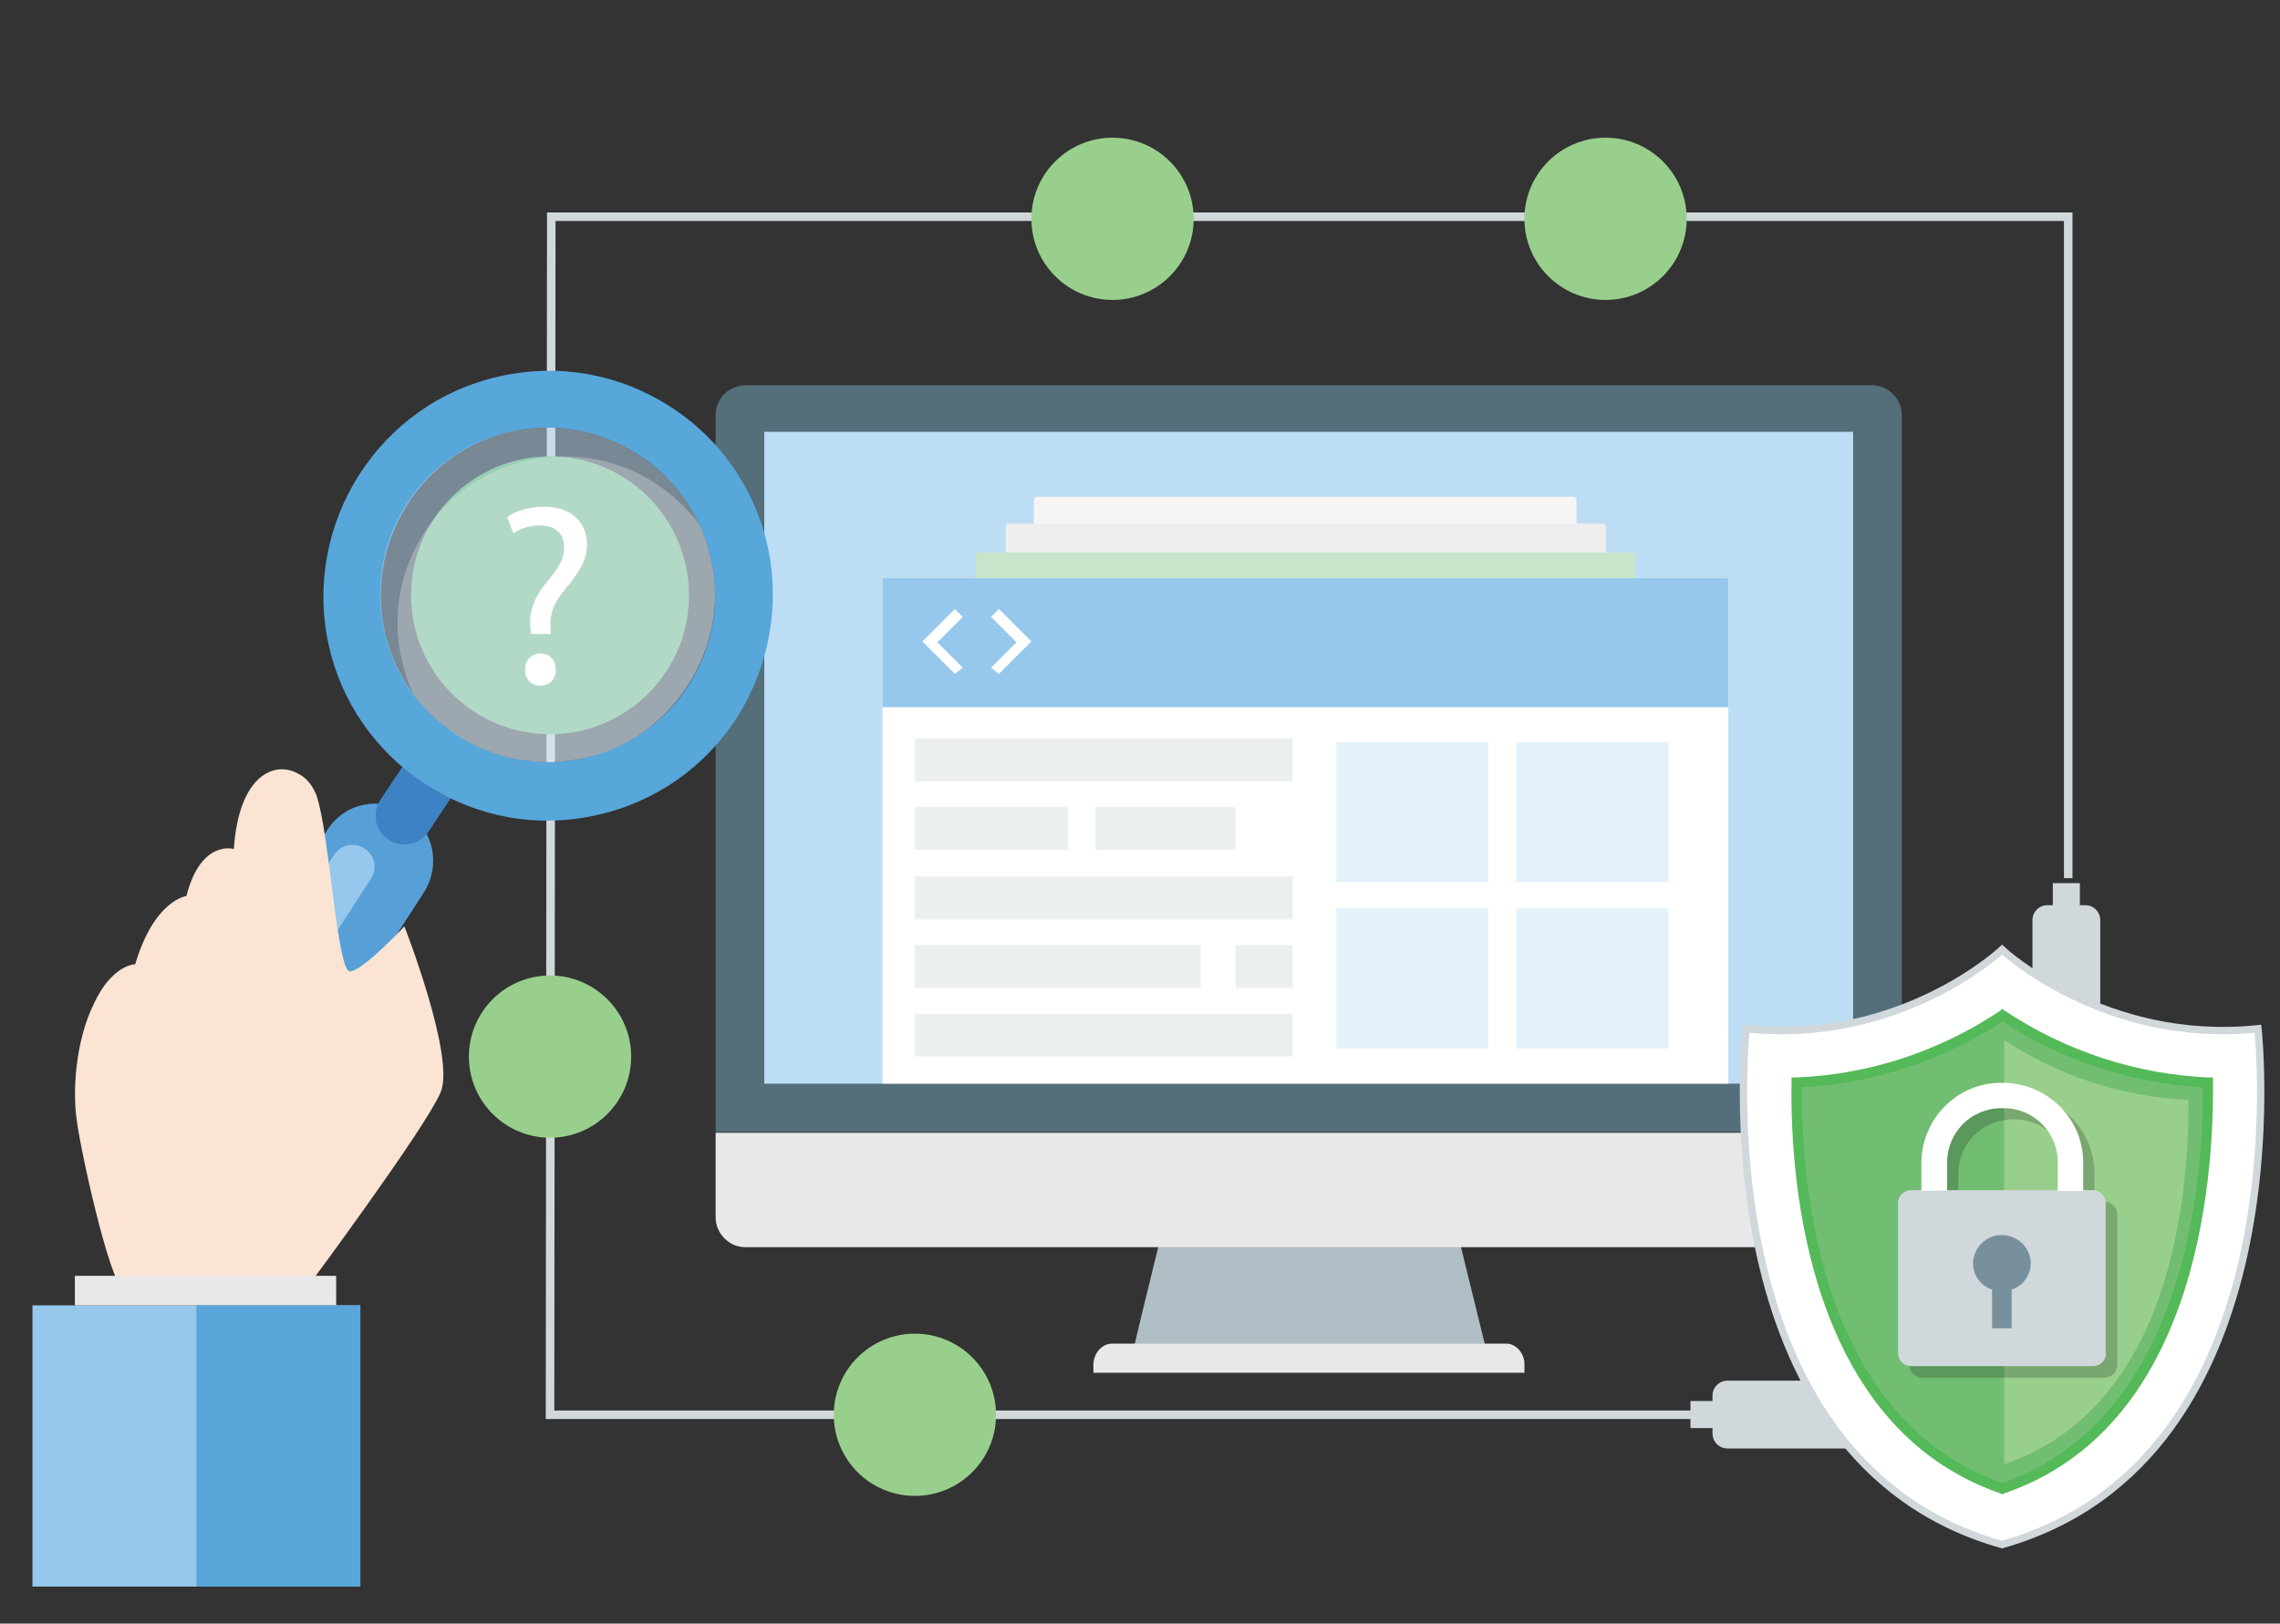 <?xml version="1.0" encoding="utf-8"?>
<!-- Generator: Adobe Illustrator 21.0.2, SVG Export Plug-In . SVG Version: 6.00 Build 0)  -->
<svg version="1.1" id="Layer_1" xmlns="http://www.w3.org/2000/svg" xmlns:xlink="http://www.w3.org/1999/xlink" x="0px" y="0px"
	 viewBox="0 0 548 390.3" style="enable-background:new 0 0 548 390.3;" xml:space="preserve">
<rect x="0" y="0" width="548" height="390.3" fill="#333333" stroke="none"/>
<style type="text/css">
	.st0{fill:#D0D8DC;}
	.st1{fill:none;stroke:#D1D8DC;stroke-width:2.05;stroke-miterlimit:10;}
	.st2{fill:#B0BEC5;}
	.st3{fill:#E8E8E8;}
	.st4{fill:#546E7A;}
	.st5{fill:#BDDDF4;}
	.st6{fill:#F5F5F5;}
	.st7{fill:#EEEEEE;}
	.st8{fill:#C8E5C9;}
	.st9{fill:#FFFFFF;}
	.st10{fill:#95C8EC;}
	.st11{fill:#ECEFF0;}
	.st12{fill:#E4F2FB;}
	.st13{fill:#FFFFFF;stroke:#D0D8DC;stroke-width:1.77;stroke-miterlimit:10;}
	.st14{fill:#71BE72;}
	.st15{fill:#99CF8C;}
	.st16{fill:#54B958;}
	.st17{opacity:0.2;}
	.st18{fill:#78909C;}
	.st19{fill:#57A0D7;}
	.st20{fill:#3D82C4;}
	.st21{fill:#57A7DB;}
	.st22{opacity:0.71;enable-background:new    ;}
	.st23{opacity:0.71;fill:#BDDDF4;enable-background:new    ;}
	.st24{opacity:0.3;fill:#F1F2F2;enable-background:new    ;}
	.st25{fill:#FBE4D4;}
	.st26{fill:#58A6DA;}
</style>
<path id="_Path_6" class="st0" d="M493.4,212.3v5.3h-1.3c-2,0-3.6,1.6-3.6,3.6v33.3c0,2,1.6,3.6,3.6,3.6h1.3v5.3h6.5v-5.3h1.3
	c2,0,3.6-1.6,3.6-3.6v-33.3c0-2-1.6-3.6-3.6-3.6h-1.3v-5.3H493.4z"/>
<path id="_Path_7" class="st0" d="M457.4,336.8h-5.3v-1.3c0-2-1.6-3.6-3.6-3.6h-33.3c-2,0-3.6,1.6-3.6,3.6v1.3h-5.3v6.5h5.3v1.3
	c0,2,1.6,3.6,3.6,3.6h33.3c2,0,3.6-1.6,3.6-3.6v-1.3h5.3L457.4,336.8z"/>
<polyline class="st1" points="450.9,340.1 132.2,340.1 132.5,52.1 497.1,52.1 497.1,211.1 "/>
<title>SharePoint security</title>
<g id="Layer_2">
	<path id="_Path_" class="st2" d="M281.6,286.7c-3,12.3-6.1,24.6-9,36.9H357c-3-12.3-6.1-24.6-9-36.9H281.6z"/>
	<path id="_Path_2" class="st3" d="M362.1,323h-94.9c-2.3,0-4.4,2.3-4.4,5.1v1.9h103.6v-1.9C366.5,325.4,364.4,323,362.1,323z"/>
	<path id="_Path_3" class="st3" d="M172,272.2v20.4c0,3.9,3.2,7.2,7.1,7.2c0,0,0,0,0,0h270.9c3.9,0,7.2-3.2,7.2-7.1c0,0,0,0,0,0
		v-20.4H172z"/>
	<path id="_Path_4" class="st4" d="M457.1,272.2V99.8c0-3.9-3.2-7.2-7.1-7.2c0,0,0,0,0,0H179.2c-3.9,0-7.2,3.2-7.2,7.1c0,0,0,0,0,0
		v172.4H457.1z"/>
	<rect id="_Path_5" x="183.7" y="103.8" class="st5" width="261.7" height="156.7"/>
	<path class="st6" d="M378.1,197.3H249.3c-0.4,0-0.8-0.3-0.8-0.7c0,0,0-0.1,0-0.1v-76.3c0-0.4,0.3-0.8,0.7-0.8c0,0,0.1,0,0.1,0
		h128.8c0.4,0,0.8,0.3,0.8,0.7c0,0,0,0.1,0,0.1v76.3C379.1,197,378.6,197.3,378.1,197.3z"/>
	<path class="st7" d="M385.1,212.1H242.5c-0.4,0-0.8-0.3-0.8-0.7c0,0,0-0.1,0-0.1v-84.6c0-0.4,0.3-0.8,0.7-0.8c0,0,0.1,0,0.1,0
		h142.7c0.4,0,0.8,0.3,0.8,0.7c0,0,0,0.1,0,0.1v84.6C385.9,211.7,385.6,212.1,385.1,212.1C385.2,212.1,385.2,212.1,385.1,212.1z"/>
	<path class="st8" d="M392.2,227.4H235.3c-0.4,0-0.8-0.3-0.8-0.7c0,0,0-0.1,0-0.1v-93c0-0.4,0.3-0.8,0.7-0.8c0,0,0.1,0,0.1,0h156.9
		c0.4,0,0.8,0.3,0.8,0.7c0,0,0,0.1,0,0.1v93C393,227,392.7,227.3,392.2,227.4C392.2,227.4,392.2,227.4,392.2,227.4z"/>
	<rect x="212.1" y="139" class="st9" width="203.3" height="121.5"/>
	<rect x="212.1" y="139" class="st10" width="203.3" height="31"/>
	<rect x="219.9" y="177.5" class="st11" width="90.8" height="10.3"/>
	<rect x="219.9" y="194" class="st11" width="36.8" height="10.3"/>
	<rect x="263.3" y="194" class="st11" width="33.6" height="10.3"/>
	<rect x="219.9" y="210.7" class="st11" width="90.8" height="10.3"/>
	<rect x="219.9" y="227.2" class="st11" width="68.7" height="10.3"/>
	<rect x="297" y="227.2" class="st11" width="13.7" height="10.3"/>
	<rect x="219.9" y="243.7" class="st11" width="90.8" height="10.3"/>
	<rect x="321.2" y="178.4" class="st12" width="36.5" height="33.7"/>
	<rect x="364.5" y="178.4" class="st12" width="36.5" height="33.7"/>
	<rect x="321.2" y="218.4" class="st12" width="36.5" height="33.7"/>
	<rect x="364.5" y="218.4" class="st12" width="36.5" height="33.7"/>
	<path class="st9" d="M231.4,160.5l-6.1-6.1l6.1-6.1l-1.9-1.9l-7.8,7.8l7.8,7.8L231.4,160.5z M238.2,160.5l6.1-6.1l-6.1-6.1l1.9-1.9
		l7.8,7.8l-7.8,7.8L238.2,160.5z"/>
</g>
<g id="Layer_5">
	<g id="_Group_5">
		<g id="_Group_6">
			<g id="_Group_7">
				<g id="_Group_8">
					<g id="_Group_9">
						<g id="_Group_10">
							<g id="_Group_11">
								<g id="_Group_12">
									<g id="_Group_13">
										<g id="_Group_14">
											<path id="_Path_12" class="st13" d="M542.7,247.3c-37,3.9-61.5-19-61.5-19s-24.3,22.9-61.5,19c0,0-11.5,103.5,61.5,124
												C554.2,350.6,542.7,247.3,542.7,247.3z"/>
										</g>
									</g>
								</g>
							</g>
						</g>
					</g>
				</g>
			</g>
			<g id="_Group_15">
				<g id="_Group_16">
					<g id="_Group_17">
						<g id="_Group_18">
							<g id="_Group_19">
								<g id="_Group_20">
									<g id="_Group_21">
										<g id="_Group_22">
											<path id="_Path_13" class="st14" d="M481.3,358c-45.2-15.4-49.8-72.7-49.4-97.6c17.6-0.8,34.7-6.4,49.4-16.2
												c9.8,6.4,26.8,15.4,49.4,16.2C531,285.1,526.4,342.4,481.3,358z"/>
										</g>
									</g>
								</g>
							</g>
						</g>
					</g>
				</g>
			</g>
			<g id="_Group_23">
				<g id="_Group_24">
					<g id="_Group_25">
						<g id="_Group_26">
							<g id="_Group_27">
								<g id="_Group_28">
									<g id="_Group_29">
										<g id="_Group_30">
											<path id="_Path_14" class="st15" d="M481.7,250L481.7,250v102l0,0c40.5-13.8,44.4-65.2,44.3-87.6
												C510.1,263.7,494.8,258.7,481.7,250z"/>
										</g>
									</g>
								</g>
							</g>
						</g>
					</g>
				</g>
			</g>
			<g id="_Group_31">
				<g id="_Group_32">
					<g id="_Group_33">
						<g id="_Group_34">
							<g id="_Group_35">
								<g id="_Group_36">
									<g id="_Group_37">
										<g id="_Group_38">
											<path id="_Compound_Path_2" class="st16" d="M481.3,359.2l-0.5-0.2c-46.1-15.9-50.6-74.4-50.2-98.7v-1.3h1.3
												c17.4-0.7,34.3-6.3,48.8-16l0.6-0.5l0.6,0.5c14.5,9.6,31.3,15.2,48.7,16h1.3v1.3c0.2,24.5-4.2,83-50.2,98.7L481.3,359.2z
												 M433.1,261.4c-0.2,24.5,4.6,79.9,48.2,95.1c43.3-15.2,48.2-70.5,48.2-95.1c-17.2-1-33.8-6.4-48.2-15.8
												C466.9,255,450.3,260.4,433.1,261.4z"/>
										</g>
									</g>
								</g>
							</g>
						</g>
					</g>
				</g>
			</g>
		</g>
		<g id="_Group_39">
			<g id="_Group_40">
				<g id="_Group_41" class="st17">
					<g id="_Group_42">
						<path id="_Compound_Path_3" d="M505.9,288.9h-2.5v-6.8c0-10.6-8.6-19.1-19.2-19.2h-0.5c-10.6,0-19.1,8.6-19.2,19.2v6.8H462
							c-1.7,0-3.1,1.4-3.1,3.1v36.1c0,1.7,1.4,3.1,3.1,3.1h43.8c1.7,0,3.1-1.4,3.1-3.1V292C508.9,290.3,507.6,289,505.9,288.9z
							 M470.7,288.9v-6.8c0-7.2,5.8-13,13-13c0,0,0,0,0,0h0.5c7.2,0,13,5.8,13,13c0,0,0,0,0,0.1v6.8L470.7,288.9z"/>
					</g>
				</g>
				<g id="_Group_43">
					<g id="_Group_44">
						<g id="_Group_45">
							<g id="_Group_46">
								<path id="_Path_15" class="st0" d="M506.2,325.3c0,1.7-1.4,3.1-3.1,3.1h-43.8c-1.7,0-3.1-1.4-3.1-3.1v-36.1
									c0-1.7,1.4-3.1,3.1-3.1H503c1.7,0,3.1,1.4,3.1,3.1V325.3z"/>
							</g>
						</g>
					</g>
					<g id="_Group_47">
						<g id="_Group_48">
							<g id="_Group_49">
								<g id="_Group_50">
									<g id="_Group_51">
										<g id="_Group_52">
											<g id="_Group_53">
												<g id="_Group_54">
													<path id="_Path_16" class="st9" d="M468,286.2v-6.8c0-7.2,5.8-13,13-13c0,0,0,0,0.1,0h0.5c7.2,0,13,5.8,13,13
														c0,0,0,0,0,0.1v6.8h6.1v-6.8c0-10.6-8.6-19.1-19.2-19.2H481c-10.6,0-19.1,8.6-19.2,19.2v6.8L468,286.2z"/>
												</g>
											</g>
										</g>
									</g>
								</g>
							</g>
						</g>
					</g>
					<g id="_Group_55">
						<g id="_Group_56">
							<g id="_Group_57">
								<g id="_Group_58">
									<g id="_Group_59">
										<g id="_Group_60">
											<g id="_Group_61">
												<g id="_Group_62">
													<path id="_Path_17" class="st18" d="M488.1,303.6c-0.1-3.8-3.3-6.8-7.2-6.7c-3.6,0.1-6.5,3-6.7,6.7
														c0,2.9,1.8,5.5,4.6,6.4v9.3h4.7v-9.3C486.3,309.1,488.1,306.5,488.1,303.6z"/>
												</g>
											</g>
										</g>
									</g>
								</g>
							</g>
						</g>
					</g>
				</g>
			</g>
		</g>
	</g>
</g>
<g id="Layer_2_2_">
</g>
<circle class="st15" cx="267.4" cy="52.6" r="19.5"/>
<circle class="st15" cx="385.9" cy="52.6" r="19.5"/>
<circle class="st15" cx="132.2" cy="254" r="19.5"/>
<circle class="st15" cx="219.9" cy="340.1" r="19.5"/>
<circle class="st14" cx="132.2" cy="143.1" r="33.4"/>
<g>
	<g id="XMLID_2471_">
		<path id="XMLID_2480_" class="st19" d="M50.4,268.8c6.5,4.3,15,2.4,19.1-4.1l32.4-50.2c4.1-6.5,2.4-15-4.1-19.1l0,0
			c-6.5-4.1-15-2.4-19.1,4.1l-32.4,50.2C42.1,256,44,264.7,50.4,268.8L50.4,268.8L50.4,268.8z"/>
		<path id="XMLID_2479_" class="st10" d="M49.4,263c2.6,1.5,6,0.9,7.3-1.5l32.4-50.2c1.7-2.4,1-5.8-1.5-7.3
			c-2.4-1.7-5.8-0.9-7.3,1.5l-32.4,50.2C46.2,258,47,261.4,49.4,263L49.4,263z"/>
		<g id="XMLID_2477_">
			<path id="XMLID_2478_" class="st20" d="M93.4,201.9c3.2,2,7.5,1.2,9.6-2l6.8-10.2c2-3.2,1.2-7.5-2-9.6l0,0c-3.2-2-7.5-1.2-9.6,2
				l-6.8,10.2C89.3,195.6,90.2,199.8,93.4,201.9L93.4,201.9z"/>
		</g>
		<path class="st21" d="M177.2,172.4c-7.8,12.1-19.8,20.5-34,23.6c-14.2,3.1-28.5,0.5-40.6-7.3l0,0c-12.3-7.9-20.7-20-23.7-34.1
			c-6.1-29,12.3-57.9,41.5-64.2c14-3.1,28.5-0.5,40.6,7.3c12.1,7.7,20.5,19.8,23.6,34C187.5,145.6,184.9,160.1,177.2,172.4z
			 M170.9,134.5c-2.2-10.4-8.5-19.5-17.6-25.3c-9-5.8-19.8-7.7-30.2-5.5c-21.5,4.6-35.3,26.1-30.7,47.8c2.2,10.4,8.5,19.5,17.6,25.3
			l0,0c9,5.8,19.8,7.7,30.2,5.5c10.4-2.4,19.5-8.5,25.3-17.6C171.3,155.6,173.3,144.9,170.9,134.5z"/>
		<g id="XMLID_2473_" class="st22">
			<g>
				<path id="XMLID_2474_" class="st23" d="M153.3,109.2c9,5.8,15.4,14.7,17.6,25.3c2.4,10.4,0.3,21.2-5.5,30.2
					c-5.8,9-14.8,15.4-25.3,17.6c-10.4,2.2-21.2,0.3-30.2-5.5l0,0c-9-5.8-15.4-14.7-17.6-25.3c-4.8-21.7,9-43.2,30.7-47.8
					C133.6,101.5,144.3,103.4,153.3,109.2L153.3,109.2z"/>
			</g>
		</g>
		<path id="XMLID_2472_" class="st24" d="M140.2,182.3c-10.4,2.2-21.2,0.3-30.2-5.5l0,0c-4.1-2.7-7.7-6-10.6-9.9
			c-1.4-2.7-2.2-5.6-2.9-8.5c-4.8-21.7,9-43.2,30.7-47.8c10.4-2.2,21.2-0.3,30.2,5.5c4.1,2.7,7.7,6,10.6,9.9
			c1.4,2.7,2.2,5.6,2.9,8.5c2.4,10.4,0.3,21.2-5.5,30.2C159.7,173.7,150.6,180,140.2,182.3z"/>
	</g>
	<g id="XMLID_2460_">
		<g id="XMLID_2463_">
			<g id="XMLID_2464_">
				<g id="XMLID_2465_">
					<path id="XMLID_2470_" class="st25" d="M18.4,268.9c0.7,6.5,7.9,39.6,11.4,41.3c2.9,1.4,32.3-0.9,41.8-1.7
						c1.9,0,3.1-0.2,3.1-0.2s27.6-37.2,31.2-45.7c3.6-8.5-8.7-39.9-8.7-39.9s-10.1,10.8-13.1,10.8c-3.1,0-4.9-33.1-8-42.2
						c-0.9-2.4-2.4-4.3-4.4-5.3c-5.6-3.2-14.3,0.2-15.5,18.1c0,0-7.9-2.4-11.4,11.3c0,0-7.7,0.9-12.3,16.4c0,0-5.5,0-9.9,9.4
						C18,250.5,17.5,262.6,18.4,268.9z"/>
					<g id="XMLID_2466_">
						<polygon id="XMLID_2468_" class="st10" points="7.8,313.8 7.8,381.4 68.7,381.4 86.6,381.4 86.6,313.8 68.7,313.8 						"/>
						<polygon id="XMLID_2467_" class="st3" points="18,306.7 18,313.8 66.5,313.8 80.8,313.8 80.8,306.7 66.5,306.7 						"/>
					</g>
				</g>
			</g>
		</g>
		<polygon id="XMLID_2461_" class="st26" points="47.2,313.8 47.2,381.4 77.6,381.4 86.6,381.4 86.6,313.8 77.6,313.8 		"/>
	</g>
</g>
<g>
	<path class="st9" d="M127.6,152.4l-0.1-1.6c-0.4-3.3,0.7-7,3.8-10.7c2.8-3.3,4.3-5.7,4.3-8.5c0-3.2-2-5.3-5.9-5.3
		c-2.2,0-4.7,0.7-6.3,1.9l-1.5-3.9c2-1.5,5.6-2.5,8.9-2.5c7.1,0,10.3,4.4,10.3,9.1c0,4.2-2.4,7.2-5.3,10.8c-2.7,3.2-3.7,5.9-3.5,9.1
		l0.1,1.6H127.6z M126.2,161c0-2.3,1.5-3.9,3.7-3.9c2.2,0,3.7,1.6,3.7,3.9c0,2.2-1.4,3.8-3.7,3.8C127.7,164.9,126.2,163.2,126.2,161
		z"/>
</g>
</svg>
